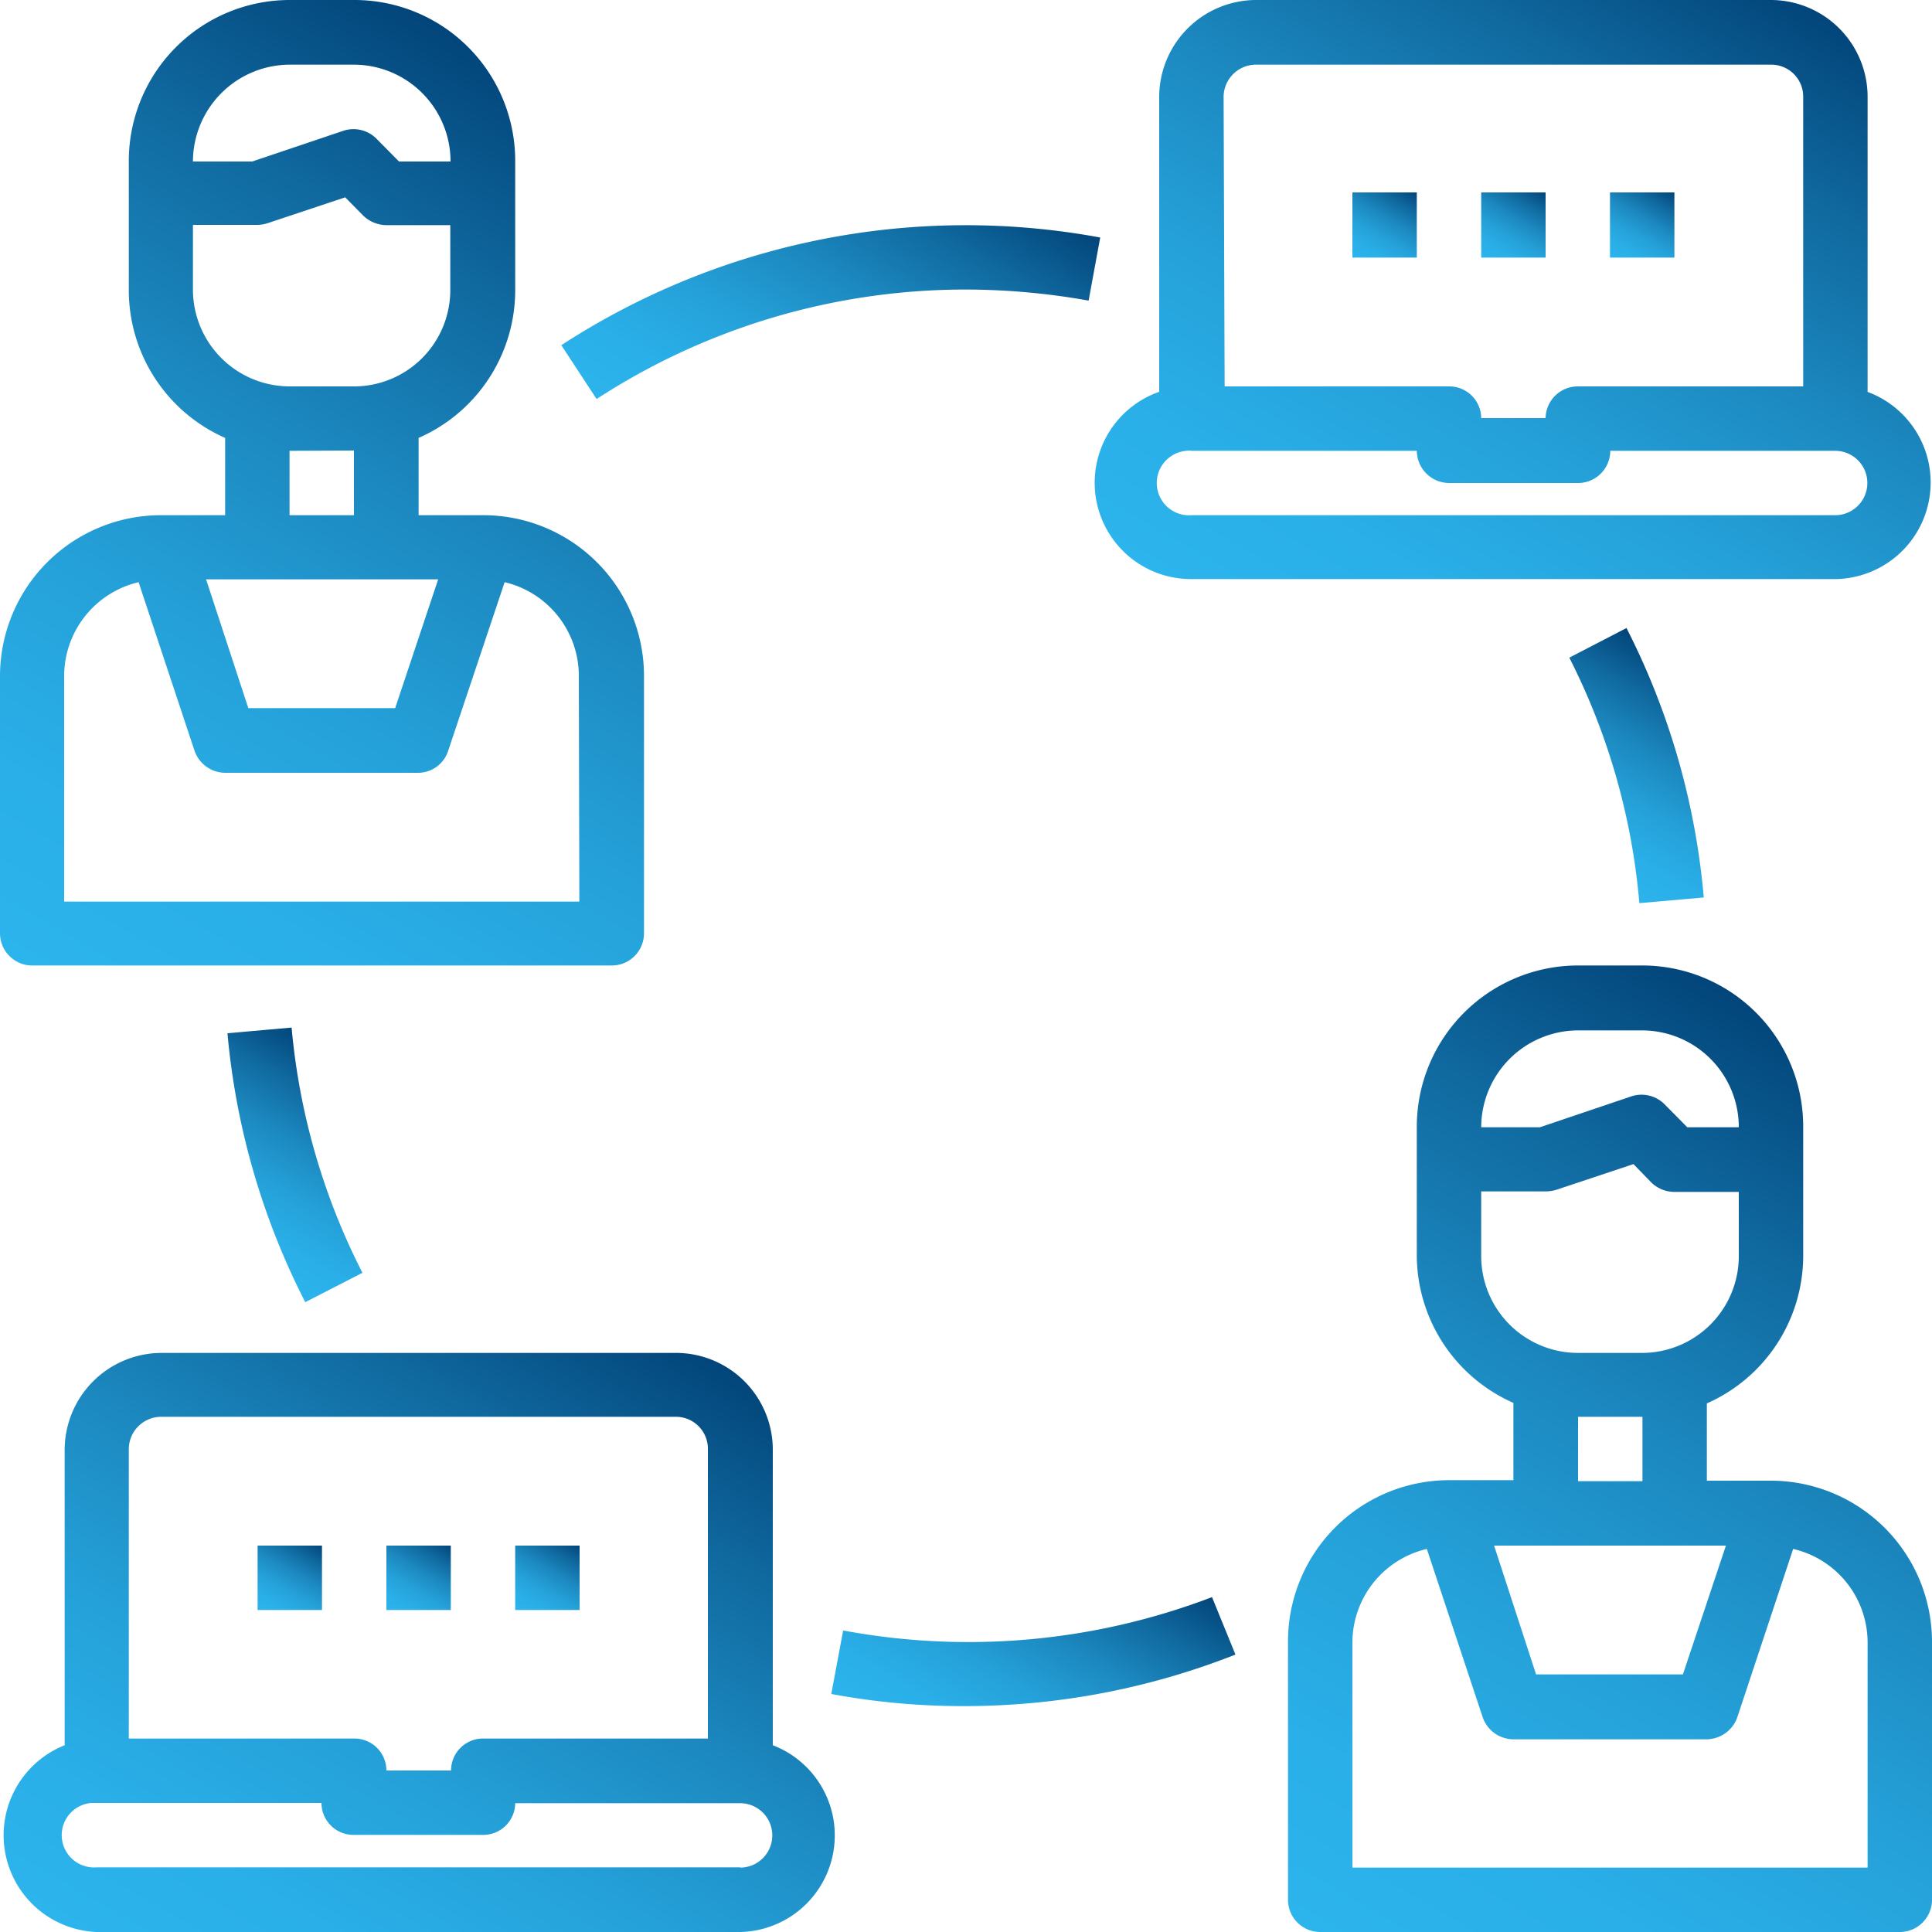 <svg viewBox="0 0 75 75" xmlns="http://www.w3.org/2000/svg" xmlns:xlink="http://www.w3.org/1999/xlink"><linearGradient id="a" gradientTransform="matrix(1 0 0 -1 0 181)" gradientUnits="userSpaceOnUse" x1="54.16" x2="74.03" y1="104.14" y2="138.55"><stop offset="0" stop-color="#2cb4ed"/><stop offset=".16" stop-color="#2aafe8"/><stop offset=".36" stop-color="#25a1d9"/><stop offset=".57" stop-color="#1c8ac1"/><stop offset=".79" stop-color="#106aa0"/><stop offset="1" stop-color="#02457a"/></linearGradient><linearGradient id="b" x1="4.15" x2="24.01" xlink:href="#a" y1="141.64" y2="176.05"/><linearGradient id="c" x1="8.95" x2="24.81" xlink:href="#a" y1="102.45" y2="129.92"/><linearGradient id="d" x1="15.41" x2="17.12" xlink:href="#a" y1="118.27" y2="121.23"/><linearGradient id="e" x1="20.39" x2="22.1" xlink:href="#a" y1="118.29" y2="121.24"/><linearGradient id="f" x1="10.39" x2="12.09" xlink:href="#a" y1="118.29" y2="121.24"/><linearGradient id="g" x1="51.44" x2="67.31" xlink:href="#a" y1="154.95" y2="182.44"/><linearGradient id="h" x1="57.9" x2="59.6" xlink:href="#a" y1="170.8" y2="173.75"/><linearGradient id="i" x1="62.91" x2="64.62" xlink:href="#a" y1="170.79" y2="173.74"/><linearGradient id="j" x1="52.89" x2="54.6" xlink:href="#a" y1="170.8" y2="173.75"/><linearGradient id="k" x1="9.05" x2="13.55" xlink:href="#a" y1="132.08" y2="139.87"/><linearGradient id="l" x1="37.47" x2="42.82" xlink:href="#a" y1="112.23" y2="121.5"/><linearGradient id="m" x1="61.42" x2="65.91" xlink:href="#a" y1="147.19" y2="154.97"/><linearGradient id="n" x1="28.54" x2="36.14" xlink:href="#a" y1="162.42" y2="175.59"/><path d="m68.76 57.48h-2.5v-3a6.27 6.27 0 0 0 3.74-5.74v-5a6.25 6.25 0 0 0 -6.24-6.26h-2.5a6.26 6.26 0 0 0 -6.26 6.26v5a6.28 6.28 0 0 0 3.75 5.72v3h-2.5a6.26 6.26 0 0 0 -6.25 6.28v10a1.25 1.25 0 0 0 1.25 1.26h22.52a1.25 1.25 0 0 0 1.23-1.26v-10a6.26 6.26 0 0 0 -6.25-6.26zm-7.5-17.48h2.5a3.76 3.76 0 0 1 3.74 3.76h-2l-.88-.89a1.26 1.26 0 0 0 -1.29-.31l-3.55 1.2h-2.28a3.77 3.77 0 0 1 3.75-3.76zm-3.76 8.75v-2.5h2.5a1.45 1.45 0 0 0 .41-.06l3-1 .7.72a1.29 1.29 0 0 0 .89.36h2.5v2.5a3.76 3.76 0 0 1 -3.74 3.75h-2.5a3.76 3.76 0 0 1 -3.76-3.76zm6.26 6.25v2.5h-2.5v-2.5zm3.24 5-1.67 5h-5.7l-1.63-5zm5.5 12.5h-20v-8.73a3.74 3.74 0 0 1 2.89-3.64l2.17 6.54a1.27 1.27 0 0 0 1.19.85h7.51a1.28 1.28 0 0 0 1.18-.85l2.17-6.54a3.73 3.73 0 0 1 2.89 3.64z" fill="url(#a)"/><path d="m18.75 20h-2.5v-3a6.26 6.26 0 0 0 3.75-5.76v-5a6.24 6.24 0 0 0 -6.25-6.24h-2.51a6.25 6.25 0 0 0 -6.24 6.24v5a6.27 6.27 0 0 0 3.74 5.76v3h-2.5a6.25 6.25 0 0 0 -6.24 6.23v10a1.25 1.25 0 0 0 1.24 1.25h22.51a1.25 1.25 0 0 0 1.25-1.25v-10a6.24 6.24 0 0 0 -6.24-6.23zm-7.51-17.49h2.5a3.76 3.76 0 0 1 3.75 3.76h-2l-.88-.89a1.26 1.26 0 0 0 -1.29-.3l-3.53 1.19h-2.3a3.77 3.77 0 0 1 3.75-3.76zm-3.75 8.73v-2.51h2.51a1.34 1.34 0 0 0 .4-.07l3-1 .7.71a1.32 1.32 0 0 0 .88.37h2.5v2.51a3.74 3.74 0 0 1 -3.7 3.75h-2.54a3.76 3.76 0 0 1 -3.75-3.76zm6.25 6.25v2.51h-2.5v-2.5zm3.27 5-1.67 5h-5.7l-1.64-5zm5.48 12.51h-20v-8.75a3.75 3.75 0 0 1 2.89-3.65l2.17 6.54a1.27 1.27 0 0 0 1.19.86h7.51a1.23 1.23 0 0 0 1.15-.86l2.19-6.54a3.74 3.74 0 0 1 2.88 3.64z" fill="url(#b)"/><path d="m30 67.71v-11.47a3.76 3.76 0 0 0 -3.74-3.72h-20a3.77 3.77 0 0 0 -3.75 3.76v11.47a3.76 3.76 0 0 0 1.23 7.25h25a3.75 3.75 0 0 0 1.26-7.25zm-25-11.47a1.26 1.26 0 0 1 1.24-1.24h20a1.24 1.24 0 0 1 1.24 1.25v11.24h-8.72a1.24 1.24 0 0 0 -1.25 1.24h-2.51a1.24 1.24 0 0 0 -1.24-1.24h-8.76zm23.75 16.25h-25a1.25 1.25 0 0 1 -.2-2.5h8.93a1.24 1.24 0 0 0 1.25 1.24h5a1.24 1.24 0 0 0 1.27-1.23h8.73a1.25 1.25 0 0 1 0 2.5z" fill="url(#c)"/><path d="m15 60h2.5v2.5h-2.5z" fill="url(#d)"/><path d="m20 60h2.5v2.5h-2.5z" fill="url(#e)"/><path d="m10 60h2.5v2.5h-2.5z" fill="url(#f)"/><path d="m72.5 15.21v-11.48a3.76 3.76 0 0 0 -3.74-3.73h-20a3.77 3.77 0 0 0 -3.76 3.73v11.48a3.74 3.74 0 0 0 1.25 7.27h25a3.75 3.75 0 0 0 1.24-7.27zm-25-11.48a1.26 1.26 0 0 1 1.25-1.22h20a1.24 1.24 0 0 1 1.25 1.25v11.24h-8.73a1.25 1.25 0 0 0 -1.27 1.23h-2.5a1.24 1.24 0 0 0 -1.22-1.23h-8.74zm23.76 16.27h-25a1.25 1.25 0 1 1 -.2-2.5.67.67 0 0 1 .2 0h8.74a1.26 1.26 0 0 0 1.26 1.25h5a1.25 1.25 0 0 0 1.25-1.25h8.73a1.25 1.25 0 0 1 0 2.5z" fill="url(#g)"/><path d="m57.5 7.47h2.5v2.53h-2.5z" fill="url(#h)"/><path d="m62.5 7.47h2.5v2.53h-2.5z" fill="url(#i)"/><path d="m52.5 7.47h2.5v2.53h-2.5z" fill="url(#j)"/><path d="m11.85 50.55 2.22-1.14a26 26 0 0 1 -2.75-9.52l-2.49.22a28.47 28.47 0 0 0 3.02 10.44z" fill="url(#k)"/><path d="m32.73 63.3-.46 2.46a27.8 27.8 0 0 0 5.23.47 28.62 28.62 0 0 0 10.46-2l-.91-2.23a26.5 26.5 0 0 1 -14.29 1.3z" fill="url(#l)"/><path d="m63.64 35.06 2.5-.22a28.4 28.4 0 0 0 -3-10.46l-2.22 1.15a25.88 25.88 0 0 1 2.72 9.53z" fill="url(#m)"/><path d="m37.5 11.24a27.18 27.18 0 0 1 4.76.43l.45-2.45a28.79 28.79 0 0 0 -20.92 4.18l1.37 2.09a26.25 26.25 0 0 1 14.34-4.25z" fill="url(#n)"/></svg>